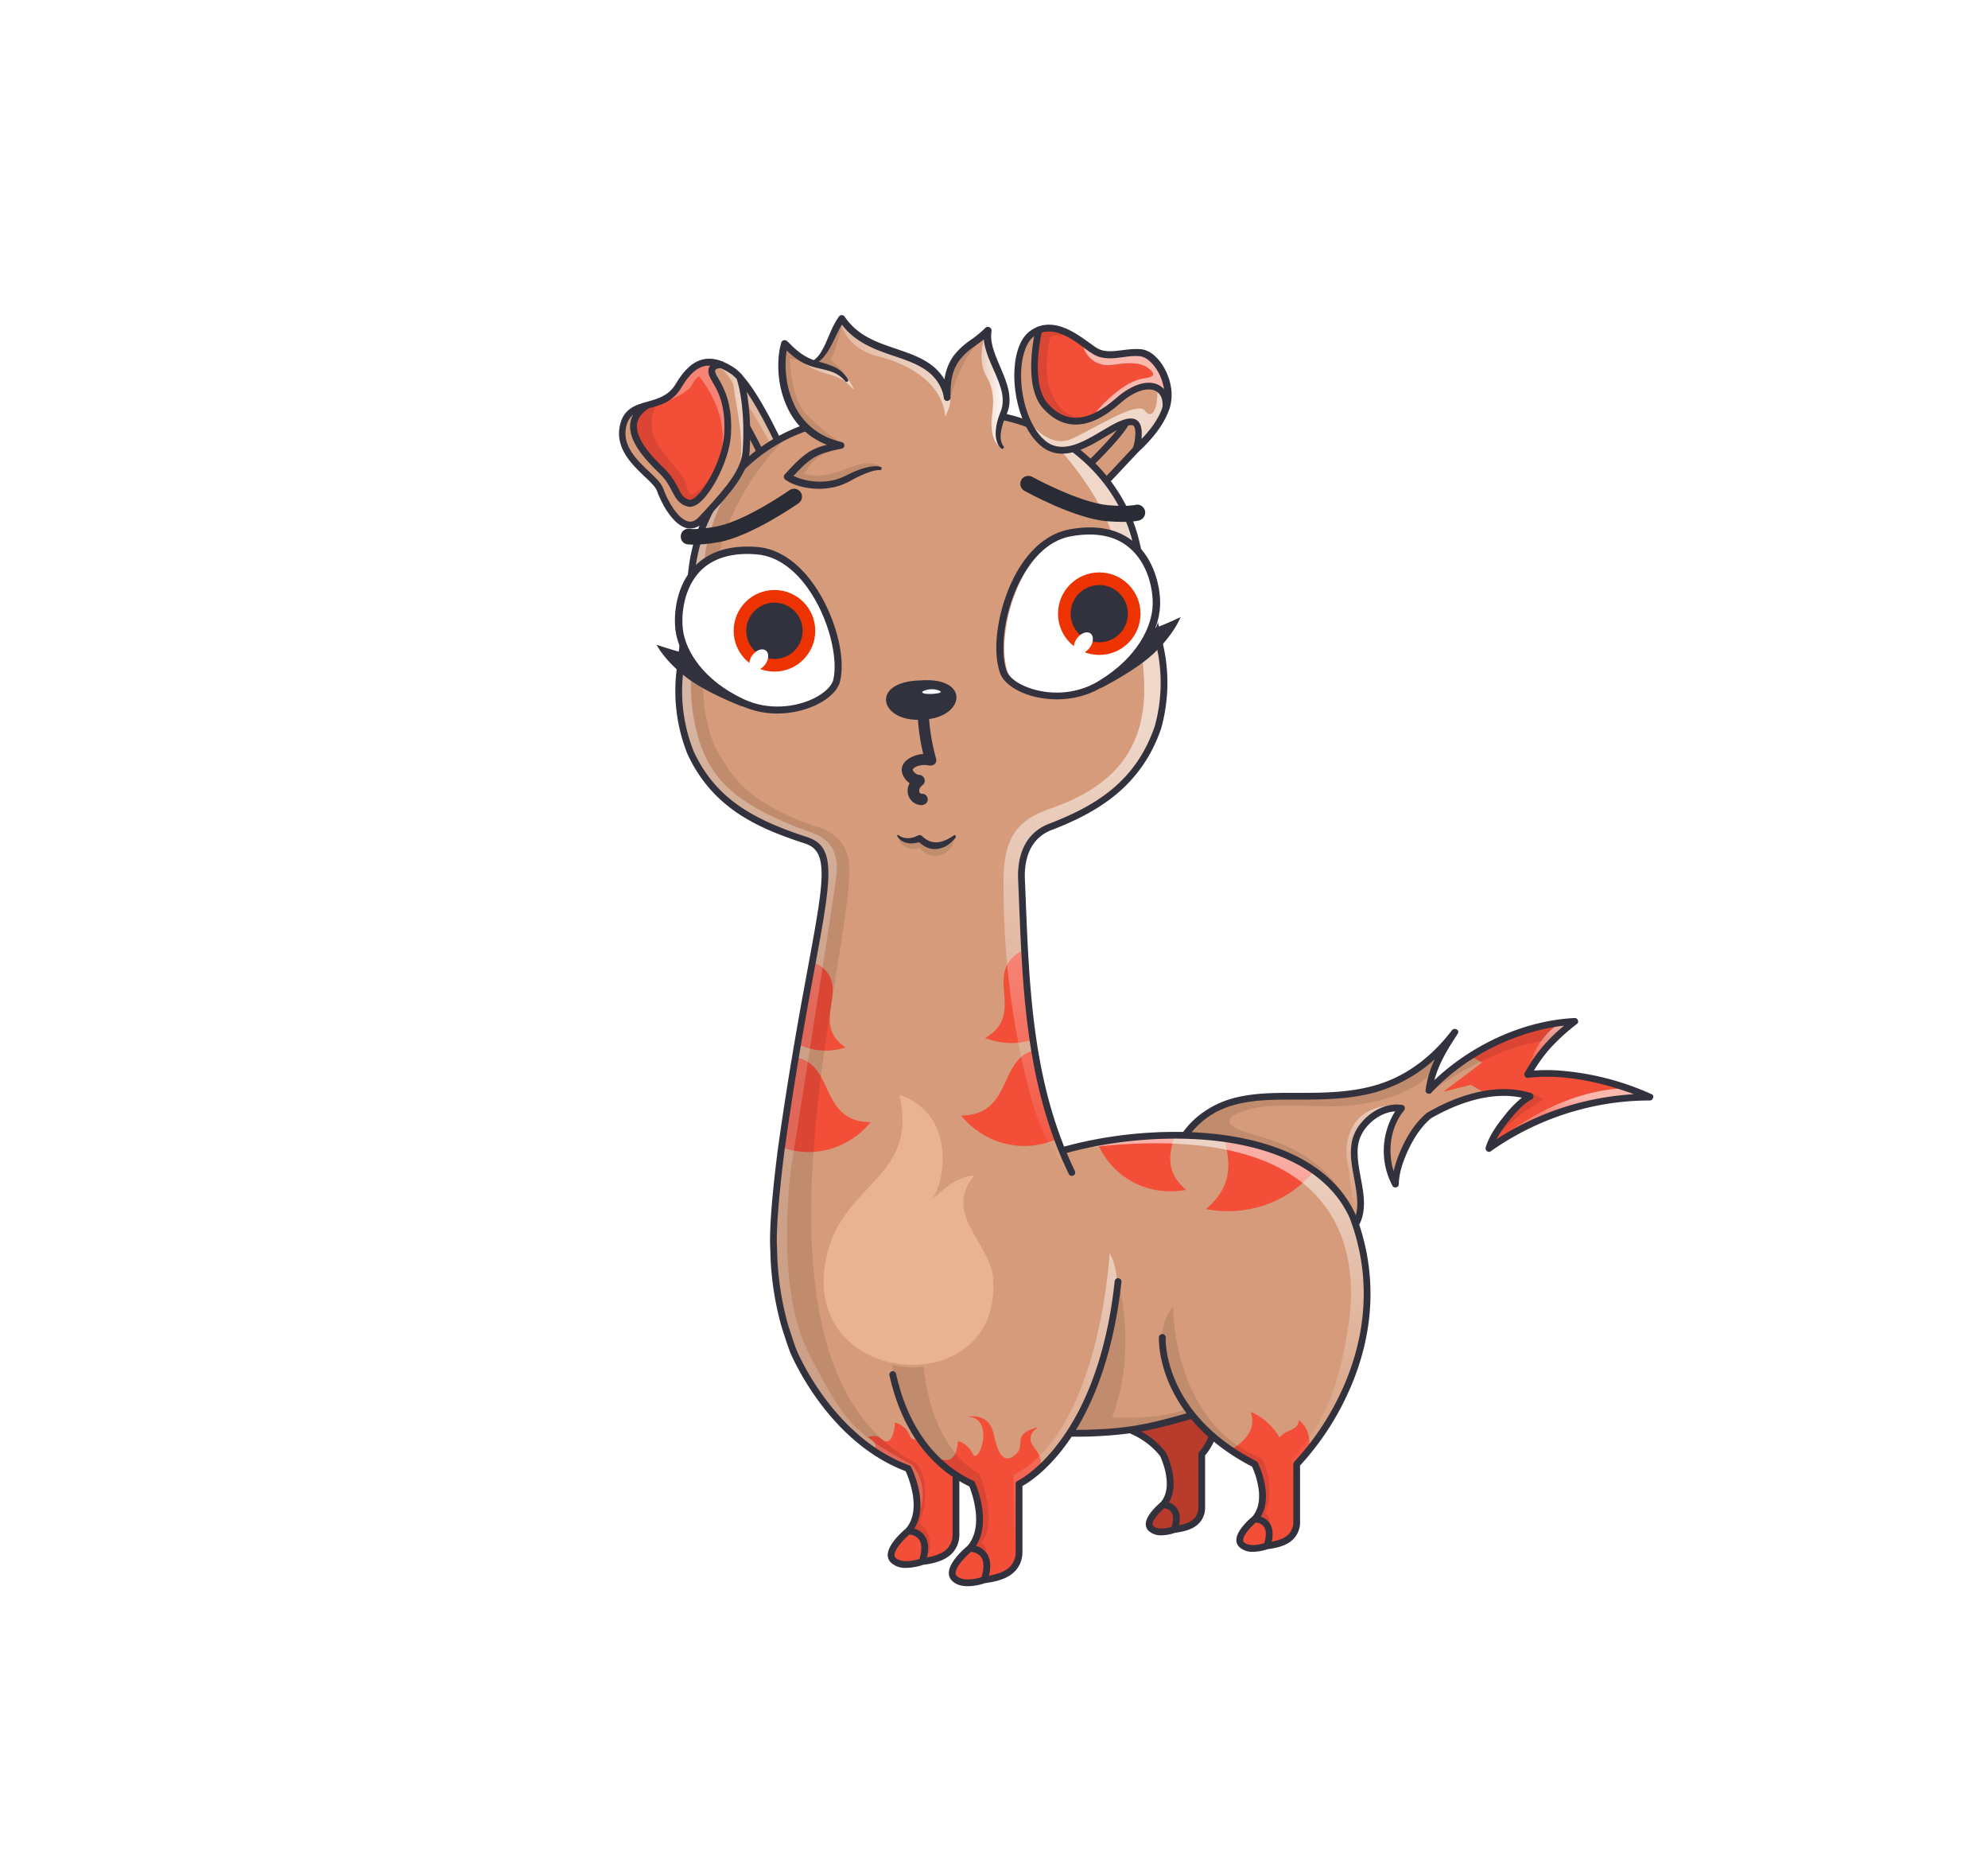 <svg xmlns="http://www.w3.org/2000/svg" width="882" height="824" fill="none" viewBox="0 0 882 824"><g id="alpaca"><g><defs><linearGradient id="linearGradient-1" x1="46.891%" x2="24.06%" y1="53.971%" y2="47.891%"><stop offset="0%" stop-color="#FFF"/><stop offset="100%" stop-color="#FFF" stop-opacity=".2"/></linearGradient><linearGradient id="linearGradient-2" x1="22.604%" x2="40.865%" y1="119.248%" y2="-12.719%"><stop offset=".1%" stop-color="#FFF" stop-opacity=".2"/><stop offset="100%" stop-color="#FFF"/></linearGradient><linearGradient id="linearGradient-3" x1="51.281%" x2="26.043%" y1="0%" y2="44.151%"><stop offset="0%" stop-color="#FFF"/><stop offset="100%" stop-color="#FFF" stop-opacity=".502"/></linearGradient></defs><g id="Alpacas" fill="none" fill-rule="evenodd" stroke="none" stroke-width="1"><g id="tail/lightning" fill-rule="nonzero"><path id="Rectangle" fill="#E5E5E5" d="M0 0h882v824H0z" opacity="0"/><rect id="Rectangle-759" width="624" height="824" x="129" y="0" fill="#FFFBFB" opacity="0" rx="120"/><g id="#D69B7A" fill="#D69B7A" transform="translate(523 453)"><path id="Path-481" d="M110.915 41.876c14.679-8.584 31.54-12.8 44.964-8.589-5.638 2.937-16.053 15.33-18.3 23.126a123.99 123.99 0 0 1 71.417-22.774c-13.017-5.815-35.026-12.291-54.213-10.028 5.581-10.063 11.786-16.5 20.875-23.556-23.435 1.091-49.139 13.78-64.688 30.636 1.332-10.3 5.76-17.218 11.457-25.9C82.146 58.099 28.553 11.537 1.595 52.274c-10.384 18.645 64.922 49.7 73.714 41.427 12.628-10.833-1.809-30 3.928-43.23 3.288-7.158 11.561-13.04 19.589-11.924-7.348 8.847-8.526 23.184-2.732 33.7.087-7.767 5.989-23.024 14.821-30.371Z"/></g><g id="#F24E38" fill="#F24E38" transform="translate(640 453)"><path id="Path-482" d="m12.393 15.53 5.192 2.741-17.3 13.046 12.283-3.158 7.414 4.35s11.137-1.994 16.834 1.683c-2.2 2.043-15.135 15.032-15.377 21.613 2.578-1.751 32.426-21.912 67.535-22.621-3.41-2.176-22.645-11.354-49.973-9.7.982-3.6 8.747-16.347 18.009-22.97A91.338 91.338 0 0 0 12.393 15.53Z"/></g><g id="shadow" fill="#000" opacity=".1" transform="translate(523 453)"><path id="Path-483" d="M122.425 4.793C82.144 58.101 28.551 11.539 1.593 52.276c-1.764 3.167-1.05 6.693 1.385 10.322 5.071 9.038 63.835 42.212 74.16 29.243.512-.612.971-1.266 1.374-1.955-9.539-32.769-41.1-38.071-48.883-40.666-8.086-2.7-8.591-5.39-5.39-7.411 11.117-6.233 27.083-4.043 44.976-4.043 21.906-.71 35.344-7.379 43.586-15.092 2.105-6.319 5.532-11.649 9.624-17.881Z"/><path id="Path-484" d="M166.167 8.32c-25.693 1.272-54.494 23-54.494 23C142.617-1.198 174.692.813 174.692.813l-8.525 7.507Z"/><path id="Path-485" d="M154.618 31.915s5.215.769 7.021 2.708c0 0-14.538 8.073-23.628 20.492 1.222-3.932 13.222-20.399 16.607-23.2Z"/></g><g id="highlight" opacity=".6" transform="translate(597 453)"><path id="Path-486" fill="url(#linearGradient-1)" d="M123.718 29.836s-25.209-1.005-54.535 21.862c11.02-5.207 35.628-18.417 64.737-17.552a42.874 42.874 0 0 0-10.202-4.31Z"/><path id="Path-487" fill="url(#linearGradient-2)" d="M93.933 1.7s-9.837 5.417-14.118 22.717C83.948 18.378 95.315 2.2 100.009.508c-3.496.581-6.076 1.192-6.076 1.192Z"/><path id="Path-488" fill="url(#linearGradient-3)" d="M22.674 37.266S-.184 35.478.384 59.433c.425 4.37 4.356 23.43 1.876 30.625.878 1.783 3.377-2.66 3.377-2.66 1.275-5.125.88-6.795.281-10.737-1.091-6.614-5.555-24.373 1.939-30.4a65.247 65.247 0 0 1 14.817-8.995Z"/></g><g id="stroke" fill="#31323D" transform="translate(522 451)"><path id="Path-489" d="M210.751 34.344A121.585 121.585 0 0 0 169.005 23.8a78.37 78.37 0 0 0-10.45.058 65.969 65.969 0 0 1 7.533-10.23 91.349 91.349 0 0 1 11.628-10.515c1.035-.806.159-2.621-1.06-2.561-19.363.953-38.524 8.813-53.9 20.447a95.07 95.07 0 0 0-8.366 7.119c1.974-7.481 6.057-14.053 10.333-20.571 1.084-1.652-1.455-3.009-2.59-1.514-8.242 10.854-19 19.558-32.067 23.782-10.682 3.453-21.922 3.9-33.057 3.935-10.271.034-20.792-.354-30.846 2.117-10.078 2.477-19.28 8.574-24.773 17.515-3.3 5.376.4 11.485 4.1 15.5 5.685 6.162 13.181 10.734 20.5 14.677A157.392 157.392 0 0 0 52.018 94.7a94.734 94.734 0 0 0 11.453 3.03c2.919.655 5.911.921 8.9.79a9.306 9.306 0 0 0 7.157-4.008c3.771-4.753 4.02-10.838 3.27-16.619-.786-6.061-2.571-12.074-2.47-18.223a16.348 16.348 0 0 1 2.22-8.359 20.555 20.555 0 0 1 7.591-7.282 16.282 16.282 0 0 1 6.831-2.057A32.978 32.978 0 0 0 95.796 75c.171.278.427.493.73.614a1.518 1.518 0 0 0 1.748-.473c.202-.257.315-.572.322-.898.093-5.052 1.921-10.2 4-14.747 2.452-5.355 5.7-10.535 10.2-14.4 11.84-6.861 26.61-12.062 40.4-9.2a48.354 48.354 0 0 0-7.912 8.206c-3.327 4.135-6.626 8.763-8.156 13.911-.352 1.184 1.114 2.466 2.2 1.694a123.374 123.374 0 0 1 54.12-21.444 120.405 120.405 0 0 1 16.54-1.126c1.395.001 2.18-2.163.763-2.793Zm-58.436 13.93a121.49 121.49 0 0 0-10.448 6.105 51.254 51.254 0 0 1 5.761-8.426c2.8-3.442 6.032-7.25 10.008-9.371a1.52 1.52 0 0 0 .705-1.486 1.514 1.514 0 0 0-1.063-1.255c-15.508-4.77-32.635.9-46.12 8.74-.119.07-.228.155-.325.254-4.853 4.1-8.388 9.729-10.976 15.473a52.727 52.727 0 0 0-3.546 10.214c-2.83-9-1.421-19.585 4.574-26.912a1.524 1.524 0 0 0-1.061-2.561c-6.981-.878-13.922 2.951-18.167 8.326a18.824 18.824 0 0 0-3.964 8.418 30.216 30.216 0 0 0-.081 8.775c.706 5.976 2.451 11.859 2.548 17.9a16.835 16.835 0 0 1-1.522 7.922 13.32 13.32 0 0 1-2.519 3.449c-.282.279-.579.539-.873.8l-.068.057c-.084.05-.29.185-.357.227-.082.051-.174.087-.259.131h-.014a8.716 8.716 0 0 1-.631.2c-.214.057-.433.1-.651.147-.124.026-.25.043-.375.063.107-.017.1-.006-.167.018a22.695 22.695 0 0 1-3.76 0 56.448 56.448 0 0 1-9.8-1.819 141.209 141.209 0 0 1-24.887-9.282c-7.9-3.757-15.792-8.081-22.52-13.723a33.025 33.025 0 0 1-6.751-7.231 11.778 11.778 0 0 1-1.574-3.319 11.146 11.146 0 0 1-.213-.884 1.933 1.933 0 0 1-.082-.6 9.54 9.54 0 0 1-.021-.862c0-.123.013-.244.02-.366.017-.316.024-.243.018-.207.282-1.707.952-2.564 2.092-4.117a39.629 39.629 0 0 1 5.4-5.978 35.684 35.684 0 0 1 12.277-7.163c9.394-3.235 19.548-3.176 29.365-3.186 10.981-.01 22.057.009 32.822-2.466a65.538 65.538 0 0 0 29.434-15.458 46.743 46.743 0 0 0-4.08 13.857c-.177 1.314 1.741 1.944 2.56 1.06 12.72-13.722 30.132-23.434 48.245-27.9a83.356 83.356 0 0 1 10.67-1.9 80.19 80.19 0 0 0-8.225 7.832 71.97 71.97 0 0 0-9.233 13.07c-.5.9.11 2.393 1.295 2.257 14.746-1.689 29.885 1.291 43.815 6.062 1.1.378 2.2.776 3.293 1.183a126.257 126.257 0 0 0-50.569 13.932Z"/></g></g></g></g><g id="ears/folded"><defs><linearGradient id="paint0_linear" x1="330.269" x2="346.789" y1="184.445" y2="183.579" gradientUnits="userSpaceOnUse"><stop stop-color="#fff" stop-opacity=".5"/><stop offset="1" stop-color="#fff"/></linearGradient></defs><g id="right"><g id="#D69B7A"><path id="Vector" fill="#D69B7A" d="m487.346 217.033-28.7-28.2s22-17.4 44.6-13.1c22.7 4.3 1.2 23 1.2 23l-17.1 18.3Z"/></g><g id="stroke"><path id="Vector_2" fill="#31323D" d="M514.947 181.933c-1-3.8-4.8-6.4-11.3-7.6-23.1-4.4-44.9 12.6-45.8 13.4-.3.3-.5.7-.6 1.1 0 .4.1.8.4 1.1l28.7 28.2c.3.3.7.4 1.1.4.4 0 .8-.2 1.1-.5l17.1-18.2c.9-.8 11.3-10.3 9.3-17.9Zm-11.4 15.7-.1.1-16.1 17.2-5.5-5.4c1-.9 15.4-14.6 19-21.3.4-.7.1-1.6-.6-2-.7-.4-1.6-.1-2 .6-3.4 6.3-18.4 20.5-18.5 20.6l-18.7-18.4c5.1-3.6 23.5-15.3 42-11.8 5.3 1 8.3 2.8 9 5.4 1.3 5.1-5.7 12.6-8.5 15Z"/></g></g><g id="left"><g id="#D69B7A"><path id="XMLID 4" fill="#D69B7A" d="M328 166.2c9 9.6 19.7 34 19.7 34s-23 33.7-30.8 36.4c-.4-1.1-4.1-8.5-4.2-8.7 7.9-8.8 17.6-18.4 18.3-28.6 1-16.2-1-28.1-3-33.1Z"/></g><g id="highlight"><path id="Vector_3" fill="url(#paint0_linear)" d="M330.9 178.2s13.9 22.1 14.1 25.8c2.3-1 2.5-6.2 2.5-6.2s-13.8-25.8-17.4-30.1c-1.9-2.5.8 10.5.8 10.5Z" opacity=".6"/></g><g id="stroke_2"><path id="Vector_4" fill="#31323D" d="M349 200.6c-.4-1-10.9-24.7-19.9-34.4-.6-.6-1.5-.6-2.1-.1-.6.6-.6 1.5-.1 2.1 7.8 8.4 17.2 28.6 19 32.8-1.3 1.9-2.8 4-4.3 6.1-2.6-7.4-8.8-18.2-9.1-18.7-.4-.7-1.3-1-2-.6s-1 1.3-.6 2c.1.1 7.6 13.2 9.5 20.1 0 .1 0 .1.1.2-7.9 10.8-17.2 22.3-21.9 25.4-1.1-2.4-3.2-6.6-3.5-7.3-.2-.6-.8-1-1.5-.9-.8 0-1.5.8-1.4 1.6 0 .2.1.4.2.6.4.8 3.8 7.6 4.1 8.6.2.6.8 1 1.4 1 .2 0 .3 0 .5-.1 8-2.8 29.2-33.4 31.6-36.9.2-.5.2-1.1 0-1.5Z"/></g></g></g><g><defs><linearGradient id="linearGradient-1" x1="50.134%" x2="49.81%" y1="85.38%" y2="23.385%"><stop offset="50%" stop-color="#FFF" stop-opacity=".5"/><stop offset="100%" stop-color="#FFF"/></linearGradient><linearGradient id="linearGradient-2" x1="73.687%" x2="73.687%" y1="83.966%" y2="1.555%"><stop offset="0%" stop-color="#FFF" stop-opacity="0"/><stop offset="100%" stop-color="#FFF"/></linearGradient><linearGradient id="linearGradient-3" x1="18.85%" x2="18.85%" y1="90.366%" y2="-16.842%"><stop offset="0%" stop-color="#FFF" stop-opacity="0"/><stop offset="100%" stop-color="#FFF"/></linearGradient><linearGradient id="linearGradient-4" x1="49.746%" x2="49.659%" y1="38.829%" y2="102.059%"><stop offset="0%" stop-color="#FFF"/><stop offset="100%" stop-color="#FFF" stop-opacity="0"/></linearGradient></defs><g id="Alpacas" fill="none" fill-rule="evenodd" stroke="none" stroke-width="1"><g id="pattern/inferno" fill-rule="nonzero"><path id="Rec" fill="#E5E5E5" d="M0 0h883v824H0z" opacity="0"/><g id="pattern" transform="translate(301 183)"><g id="#D69B7A" fill="#D69B7A"><path id="Path-518" d="M305.214 382.142c-3.678-45.866-49.043-75.178-135.444-55.394 0 0-16.981-32.153-17.755-120.659.429-6.255 1.702-18.495 11.953-21.881 9.405-2.814 59.985-22.59 49.712-78.617-16.643-59.666-12.723-65.258-34.326-85.736C163.136 7 138.748-3.909 97.853 1.64c-35.062.523-73.437 8.074-88.357 51.567-3.123 10.2-17.06 71.418-3.837 99.164 16.305 33.575 47.906 32.077 56.759 41.57 11.789 20.568-27.983 121.136-18.577 198.133 3.704 30.342 26.669 64.041 56.776 76.043.741 1.251 11.724 20.295-.04 29.337-6.939 6.129-10.122 11.019-3.914 12.907 6.43 1.333 24.239-.889 26.069-9.667 0-7.157.1-25.864.1-28.432 2.937.043 6.635 3.367 6.635 3.367s12.226 16.34-7.127 35.553a5.149 5.149 0 0 0 1.723 7.878 5.162 5.162 0 0 0 3.006.477c.057-.009 1.219-.308 1.277-.317 5.785-.97 22.408-1.637 23.662-13.748-.193-12.111-.837-30.1-1.293-30.1-.065 0-.676-.125-1.655-.33 12.524-4.594 21.324-17.108 25.35-22.149 0 0 15.313.612 26.271-1.579a41.155 41.155 0 0 1 7.898 4.785c13.159 8.624 12.237 23.617 1.155 34.159-2.767 2.21-4.439 11.936 17.368 4.018 5.349-3.781 3.835-8.466 4.05-13.741v-17.718a54.989 54.989 0 0 0 5.533-8.354c3.196 3.616 14.398 11.53 18.559 12.112 3.119 5.524 7.57 19.361-5.14 29.884-1.735 1.791-3.397 5.405 1.713 6.352 5.11.947 19.306 1.562 22.056-10.111l.011-26.115c26.053-29.785 33.331-59.485 31.33-84.443Z"/></g><g id="#F24E38" fill="#F24E38" transform="translate(45 238)"><path id="Combined-Shape" d="M94.424 213.604c.177.567.364 1.337.578 2.217l.242.989.087.344c.263 1.04.567 2.158.932 3.234l.124.357c1.516 4.261 4.055 7.655 8.962 2.679 1.175-1.504 1.259-2.961 1.339-4.35.01-.172.02-.344.032-.514l.02-.255c.198-2.326.976-4.44 7.747-6.235-.217.204-.461.406-.717.617-1.253 1.034-2.776 2.291-2.541 5.114.105 1.26.988 2.462 1.95 3.77 1.633 2.222 3.494 4.752 2.16 8.405-2.337 3.183-8.489 8.312-8.489 8.312l-.393 34.674s-15.515 10.651-25.893 8.2a5.203 5.203 0 0 1-3.843-6.715c.827-2.498 2.779-4.419 4.896-6.502 3.762-3.701 8.045-7.915 7.469-16.798-.447-13.22-4.138-15.113-9.744-17.988-1.596-.82-3.349-1.718-5.225-2.981 1.601 1.338 3.171 2.493 4.589 3.285l-.194 31.214s-18.321 13.888-28.021 6.254c-1.247-3.214.871-7.57 3.319-9.591.214-.177.452-.364.708-.565 2.674-2.1 7.306-5.739 6.78-15.085 0-9.667-3.991-15.3-3.991-15.3l-15.629-8.388s2.847-2.31-2.737-5.531c3.745-1.137 5.108-.051 6.269.874.639.509 1.217.97 2.097.984 2.478.04 3.661-4.722 3.734-8.276 1.615.069 5.44 2.286 6.673 5.929a2.199 2.199 0 0 0 2.283 1.475c.325-.03.64-.133.921-.301a.744.744 0 0 1 .38-.12c.85 1.075 5.18 6.122 9.882 10.53-.291-1.166.389-1.111 1.458-1.025.213.017.442.036.682.046l.208.007c2.103.04 4.903-.722 5.462-8.264 1.53.066 5.039 2.06 6.454 5.366 2.617 6.09 10.428-15.675-2.081-16.356 5.783-.679 9.578 1.522 11.061 6.264Zm114.35-8.329c3.26 1.017 9.386 5.134 12.927 11.366 1.405-1.716 3.06-2.467 4.542-3.141 2.038-.926 3.751-1.704 4.046-4.635 4.292 3.7 4.76 7.5 4.705 12.677-4.833 5.18-5.412 8.294-5.431 8.404l-.001 26.88-.016.015c-.512.497-13.441 12.856-24.678 7.658-.054-.77-.183-1.449-.303-2.081l-.047-.248-.045-.244c-.486-2.706-.367-4.743 7.609-10.05 4.637-7.593 0-21.927 0-21.927l-12.337-7.721s13.279-6.561 9.029-16.953Zm-26.407 1.503 8.827 9.648-4.776 7.744v18.364c-.044 1.073-.016 2.122.011 3.143.105 4 .2 7.586-4.062 10.598-21.805 7.918-20.133-1.808-17.366-4.018 11.708-11.142 8.384-22.007 4.752-28.1a27.26 27.26 0 0 0-14.86-10.481l27.474-6.898Zm14.747-122.71c16.089 2.497 29.125 7.83 39.094 15.344-11.259 12.901-28.96 19.381-47.192 15.885 11.542-9.744 10.885-19.627 8.574-29.315l-.155-.639c-.105-.425-.212-.85-.321-1.275Zm-22.031-1.596-.054.202-.15.56-.222.84c-.122.467-.242.935-.358 1.403l-.137.563c-1.63 6.85-2.086 13.838 6.075 20.727-16.993 3.258-33.334-5.727-39.471-21.208 12.398-2.087 23.838-3.078 34.317-3.087ZM6.357 47.834a16 16 0 0 1 3.998 1.129c5.51 2.234 7.928 7.396 10.4 12.671l.369.786.372.786c.25.523.503 1.045.763 1.562l.262.516c3.131 6.083 7.342 11.423 17.734 11.455C30.25 89.032 14.043 93.096.114 87.595c1.645-13.539 3.877-26.947 6.243-39.761Zm106.552-3.058c3.438 20.804 7.544 33.375 9.912 39.469-14.514 6.504-31.838 2.52-42.39-10.446 11.357-.036 15.473-6.288 18.754-13.026l.254-.525.126-.264.375-.792.372-.792c2.519-5.377 4.984-10.638 10.599-12.916a17.188 17.188 0 0 1 1.998-.708ZM14.527 5.875c2.721.787 5.174 2.461 6.976 5.218 2.732 4.031 2.023 8.647 1.298 13.365l-.042.277-.127.83c-.938 6.285-1.431 12.682 6.553 18.058a28.628 28.628 0 0 1-21.718-1.71c1.318-6.934 2.655-13.666 3.936-20.12a2261.477 2261.477 0 0 0 3.124-15.918Zm93.59-5.231c.943 15.435 2.401 28.551 4.07 39.568-6.645 2.105-14.072 1.974-21.14-.817 9.296-5.255 9.018-12.43 8.503-19.454l-.042-.569c-.381-5.122-.753-10.133 2.516-14.228 1.716-2.223 3.812-3.683 6.093-4.5Z"/></g><g id="#E9B293" fill="#E9B293" transform="translate(64 302)"><path id="Path-4528" d="M75.444 80.367c-2.886-15.563-21.907-27.7-8.122-44.056-8.54 1.014-13.079 5.9-18.421 10.239C55.809 34.974 56.996 8.233 33.963.581c8.674 36.135-23.861 38.874-31.804 69.856-15.66 61.064 79.58 68.282 73.285 9.93Z"/></g></g><g id="shadow" fill="#000" transform="translate(300 192)"><path id="Path-541" d="M107.862 483.819c5.57-14.8 1.065-24.163-1.455-26.854-86.133-44.472-25.415-232.728-29.796-267.232-1.847-11.068-10.979-14.3-15.882-15.558-31.689-11.262-36.616-23.911-41.355-31.016-15.028-24.335-3.969-74.956 1.592-97.222A119.478 119.478 0 0 1 50.263.655c-9.553 2.58-21.338 15.672-21.159 15.157C8.739 36.8 6.265 64.4 6.265 64.4S4.051 85.388 3.061 93.74c-5.273 24.179-.1 37.694 3.64 48.8 10.712 24.518 39.326 34.779 45.262 36.647 18.601 2 13.226 24.625 13.226 24.625S51.402 283.183 42.405 350.74c.747 80.228 42.74 100.361 60.49 109.5 6.114 7.893 2.209 25.131.013 26.915 4.433-.016 9.043 5.922 6.137 14.362 6.807-6.936 2.483-16.171-1.183-17.698Z" opacity=".1"/><path id="Path-542" d="M220.416 387.595c.814 24.854 10.773 56.157 39.545 67.358.962 2.311 5.981 12.316 1.361 24.333 1.513 1.114 2.135 2.134 2.115 4.934-1.159-1.353-5.94-2.742-5.94-2.742 9.601-25.7-4.222-23.025-24.846-40.547-6.253-7.423-26.308-36.039-12.235-53.336Z" opacity=".1"/><path id="Path-543" d="M236.928 443.843c.258.512.497 1.01.715 1.495.137-.368.208-.583.208-.583l-.923-.912Z"/><path id="Path-544" d="M226.129 433.177c-10.119 3.645-22.997 4.088-32.656 3.465 11.419-30.727 2.57-60.175 2.57-60.175-6.708 54.438-21.806 67.309-21.806 67.309s20.105 3.129 54.881-7.645l-2.989-2.954Z" opacity=".1"/><path id="Path-545" d="M135.584 492.212c6.485-8.888 1.053-24.938-.894-30.223-20.355-12.044-24.075-39.323-24.936-47.862-4.69.718-9.48.414-14.041-.892 5.678 38.311 28.882 50.07 35.163 53.258 8.868 14.026-2.127 29.079-2.127 29.079s5.48-.2 8.943 3.633c.066-3.628-.157-5.388-2.108-6.993Z" opacity=".1"/><path id="Path-546" d="M200.627 442.606a28.28 28.28 0 0 1 15.337 10.378c3.749 6.033 7.179 16.79-4.905 27.819-2.857 2.187-4.583 11.817 17.925 3.977 5.522-3.743 3.957-8.382 4.18-13.6v-18.187l4.93-7.666-9.11-9.553-28.357 6.832Z" opacity=".24"/></g><g id="reflective" fill="url(#linearGradient-1)" opacity=".36" transform="translate(301 198)"><path id="Vector" d="M104.76 477.7c8.409-15-.301-25.5-1.402-26.1-25.829-14-29.533-18.6-45.251-48.7-15.718-30.1-8.109-82.9-8.109-82.9S69.82 195 69.92 191.2c2.303-15.8-7.809-18.7-12.214-20.4-24.928-8.7-34.339-18-36.341-20C5.647 136.3 5.347 109.5 5.547 105c.2-4.6 5.907-55.1 6.608-59.4C19.863 8.7 42.389.3 42.389.3l-5.106 1.5c-5.106 4.1-9.01 8.4-8.91 8.1C8.05 30.9 5.547 58.5 5.547 58.5s-2.202 21-3.203 29.3c-5.306 24.2-.101 37.7 3.604 48.8 10.712 24.5 39.344 34.8 45.251 36.6 18.621 2 13.215 24.6 13.215 24.6s-16.619 90.8-22.125 145.8c-2.903 76.2 42.047 101.5 59.768 110.6 4.304 5.6 3.604 15.8 2.102 22 .3.5.5 1 .601 1.5Z"/></g><g id="highlight" opacity=".6" transform="translate(436 193)"><path id="Vector_2" fill="url(#linearGradient-2)" d="M148.305 327.1c-20.628-14.4-66.088-23.5-111.348-9.8 109.345-16.1 133.077 31.4 124.966 79.8-3.705 22.5-9.212 40.8-25.033 57.3 0 0 .4 25.7.2 28.5-.701 8.7-12.116 8.1-15.821 10.5 13.418 1.4 19.426-5.4 18.725-16.7 0-12-.2-20.2-.2-20.2 30.94-31.8 47.262-99.9 8.511-129.4Z"/><path id="Vector_3" fill="url(#linearGradient-3)" d="M56.283 362.9s-4.102 78.874-42.653 98.374c0 3.6.497 27.626-.505 36.226-.5 4-5.206 7.3-12.316 10.2 13.518-2.1 16.722-5.8 16.121-18.5 0-11.2-.4-24.1-.4-24.1s18.224-8.6 31.842-40.4c6.609-18.6 16.322-47.6 7.911-61.8Z"/><path id="Vector_4" fill="url(#linearGradient-4)" d="M32.051 173.1c24.031-7.6 54.372-32.4 48.163-73.1C76.309 78.2 69.4 47.8 65.695 38.9 61.99 29.9 55.381 12.2 28.346.2c0 0 21.028 20 29.138 43.8 14.92 53 31.742 101.5-27.636 121.7-14.219 5-20.628 12.5-20.628 32.3 0 27.8 2.404 60.8 12.917 98.4 5.508 19.7 16.923 31.9 16.923 31.9s-20.077-51.053-19.977-92.553c-2.103-32.5-6.558-55.047 12.968-62.647Z"/></g><g id="stroke" fill="#31323D" transform="translate(299 181)"><path id="Path-547" d="M302.666 358.327c-.005-.013-.013-.024-.019-.037-.006-.013-.007-.028-.013-.041-8.157-18.453-27.211-30.642-55.103-35.25-22.617-3.735-50.387-2.006-74.415 4.61-14.062-35.213-15.576-73-17.046-109.655-.134-3.358-.269-6.714-.411-10.015-.072-7.559 2.041-17.34 12.57-21.028 18.553-7.277 38.709-18.249 47.788-44.42.05-.092.089-.19.118-.291l.1-.361a.974.974 0 0 0 .025-.1 75.294 75.294 0 0 0 .749-36.815l-10.37-45.112C198.429 24.1 163.399-1.312 125.172.691l-27.631 1.45h-.025l-18.194.955a77.627 77.627 0 0 0-48.688 20.686A77.464 77.464 0 0 0 6.545 70.837L1.139 116.61a75.356 75.356 0 0 0 4.936 37.029c11.453 24.486 32.019 32.951 52.112 39.527 10.768 3.435 8.349 16.545 1.167 55.462-3.521 19.076-8.343 45.2-13.115 79.155-.18 1.32-4.385 32.429-3.469 45.762a133.158 133.158 0 0 0 4.957 33.873c.117.368 2.865 9.049 3.823 11.347.158.4 16.164 39.5 51.251 52.81 1.316 2.918 7.258 17.353.038 25.52-1.139.945-7.666 6.552-7.972 11.281a4.64 4.64 0 0 0 1.251 3.578 9.287 9.287 0 0 0 3.225 1.973 9.278 9.278 0 0 0 3.744.527 24.17 24.17 0 0 0 7.409-1.334c6.607-.87 13.59-2.773 15.712-10.1.303-1.112.446-2.263.424-3.416v-23.661a57.67 57.67 0 0 0 4.413 2.382c1.174 2.923 6.654 17.942-.871 26.446-1.157.96-7.887 6.734-8.202 11.6a4.739 4.739 0 0 0 1.278 3.652c1.853 1.968 4.551 2.566 7.147 2.566a24.834 24.834 0 0 0 7.626-1.374c6.79-.894 13.977-2.848 16.155-10.375.313-1.142.459-2.323.436-3.507v-29.191c2.55-1.4 10.274-6.248 18.706-17.466a91.68 91.68 0 0 0 3.129-4.433c.031 0 .06.009.092.009a183.03 183.03 0 0 0 25.855-1.5c.125.122.27.221.429.292a33.553 33.553 0 0 1 12.866 9.784c.746 1.6 6.153 13.835.2 20.6-.992.826-6.286 5.4-6.54 9.323a4.025 4.025 0 0 0 1.091 3.112 7.796 7.796 0 0 0 5.859 2.14 19.3 19.3 0 0 0 6.065-1.11c5.434-.718 11.175-2.3 12.936-8.381.254-.927.373-1.886.354-2.847v-23.1a25.708 25.708 0 0 0 3.862-6.124 95.206 95.206 0 0 0 16.983 11.1c1.124 2.486 6.351 15.111.08 22.221-1.043.867-6.78 5.813-7.052 10.023-.05.596.027 1.197.225 1.761.197.565.512 1.082.923 1.517a8.33 8.33 0 0 0 6.255 2.252 21.39 21.39 0 0 0 6.548-1.172c5.85-.772 12.037-2.469 13.926-8.995.272-.993.399-2.02.379-3.05v-25.039a122.18 122.18 0 0 0 21.057-31.659c8.463-18.227 15.995-46.742 3.824-79.073ZM98.315 509.9a1.626 1.626 0 0 1-.442-1.327c.166-2.562 3.941-6.64 6.557-8.883a5.764 5.764 0 0 1 4.282 2.157c1.318 1.828 1.381 4.813.219 8.642-2.671.85-8.233 1.941-10.616-.589Zm27.131 8.061a1.727 1.727 0 0 1-.468-1.4c.171-2.659 4.084-6.884 6.787-9.2a5.981 5.981 0 0 1 2.477.635 5.976 5.976 0 0 1 1.987 1.609c1.369 1.9 1.434 5 .226 8.966-2.75.881-8.529 2.02-11.006-.608l-.003-.002Zm87.192-22.161a1.062 1.062 0 0 1-.281-.862c.126-1.96 3.045-5.122 5.123-6.921a4.328 4.328 0 0 1 3.142 1.62c1.002 1.384 1.051 3.665.182 6.608-2.157.664-6.376 1.455-8.166-.445Zm20.424-32.827a1.495 1.495 0 0 0-.401 1.019v23.665a7.202 7.202 0 0 1-.236 2.014c-.916 3.163-3.386 4.947-8.344 5.9.691-3.208.349-5.789-1.024-7.691a6.789 6.789 0 0 0-3.455-2.466c5.228-8.8-1.006-21.524-1.296-22.1a1.455 1.455 0 0 0-.268-.374 34.982 34.982 0 0 0-10.697-8.989c7.055-1.286 13.544-3.089 21.725-5.364l.423-.118a74.5 74.5 0 0 0 7.63 7.888 22.32 22.32 0 0 1-4.054 6.617l-.003-.001ZM252.875 503a1.255 1.255 0 0 1-.339-1.027c.14-2.175 3.362-5.664 5.633-7.622a4.846 4.846 0 0 1 3.552 1.812c1.111 1.542 1.167 4.075.193 7.335-2.34.732-7.038 1.63-9.039-.498Zm22.358-35.617c-.14.141-.252.308-.327.491l-.005.018a1.456 1.456 0 0 0-.109.552v25.646a7.895 7.895 0 0 1-.262 2.217c-1.018 3.518-3.774 5.483-9.325 6.522.794-3.528.443-6.353-1.048-8.421a7.279 7.279 0 0 0-3.831-2.674c5.777-9.481-1.015-23.34-1.328-23.969a1.505 1.505 0 0 0-.659-.666c-41.625-21.3-40.189-54.346-40.165-54.766a1.502 1.502 0 0 0-1.408-1.594 1.503 1.503 0 0 0-1.596 1.406c-.014.238-.795 16.427 12.291 33.768-16.578 4.611-26.246 7.2-49.097 7.329 12.975-21.133 18.148-46.843 20.17-65.618a1.498 1.498 0 0 0-1.332-1.652 1.5 1.5 0 0 0-1.654 1.33c-7.679 71.286-42.708 88.4-43.059 88.562-.26.12-.481.312-.635.554a1.495 1.495 0 0 0-.237.808v30.1a9.534 9.534 0 0 1-.316 2.674c-1.251 4.321-4.65 6.691-11.54 7.909 1.029-4.243.662-7.619-1.101-10.058a8.38 8.38 0 0 0-4.68-3.135c7.108-10.977-.067-27.374-.395-28.112a1.505 1.505 0 0 0-.736-.748c-16.6-7.746-28.232-23.187-33.629-44.656-.23-.912-.449-1.837-.658-2.776a1.49 1.49 0 0 0-.651-.967 1.51 1.51 0 0 0-1.692.032 1.5 1.5 0 0 0-.588 1.584c.214.966.439 1.919.676 2.859 4.728 18.795 14.108 33.161 27.325 42.109v25.569a9.227 9.227 0 0 1-.307 2.584c-1.201 4.161-4.476 6.45-11.097 7.633.981-4.1.617-7.367-1.089-9.732a8.148 8.148 0 0 0-4.515-3.045c6.773-10.705-1.021-26.614-1.378-27.331a1.515 1.515 0 0 0-.1-.138 1.454 1.454 0 0 0-.086-.12 1.41 1.41 0 0 0-.401-.359 1.487 1.487 0 0 0-.139-.068c-.038-.017-.072-.04-.111-.054-34.213-12.63-49.917-50.944-50.08-51.349-.914-2.2-3.71-11.028-3.723-11.064a132.088 132.088 0 0 1-4.833-33.043v-.127c-.913-12.99 3.404-44.889 3.444-45.2 4.764-33.884 9.578-59.973 13.094-79.022 7.541-40.861 10.081-54.625-3.195-58.86-23.74-7.769-40.438-16.826-50.281-37.87a72.268 72.268 0 0 1-4.706-35.48l5.406-45.769a74.459 74.459 0 0 1 23.158-45.22 74.62 74.62 0 0 1 46.795-19.88l27.631-1.45h.025l18.195-.955c36.794-1.932 70.491 22.486 78.38 56.8l10.372 45.111a72.287 72.287 0 0 1-.741 35.429c-8.576 25.3-27.278 35.665-46.161 43.073-9.621 3.37-14.645 11.623-14.527 23.918.144 3.349.281 6.701.412 10.056 1.634 40.762 3.324 82.911 22.132 121.7a1.502 1.502 0 0 0 2.703-1.307 159.829 159.829 0 0 1-3.633-8.061c23.548-6.426 50.674-8.1 72.77-4.448 18.71 3.09 43.057 11.406 52.83 33.469 11.765 31.3 4.478 58.937-3.71 76.615a119.453 119.453 0 0 1-20.933 31.34v-.003Z"/></g></g></g></g><g id="ears/folded_2"><defs><linearGradient id="paint0_linear" x1="459.325" x2="517.259" y1="189.14" y2="186.104" gradientUnits="userSpaceOnUse"><stop stop-color="#fff" stop-opacity=".5"/><stop offset="1" stop-color="#fff"/></linearGradient><linearGradient id="paint1_linear" x1="481.35" x2="517.811" y1="168.356" y2="166.445" gradientUnits="userSpaceOnUse"><stop stop-color="#fff" stop-opacity=".5"/><stop offset="1" stop-color="#fff"/></linearGradient><linearGradient id="paint2_linear" x1="297.554" x2="321.726" y1="181.541" y2="180.274" gradientUnits="userSpaceOnUse"><stop stop-color="#fff" stop-opacity=".5"/><stop offset="1" stop-color="#fff"/></linearGradient><linearGradient id="paint3_linear" x1="320.609" x2="330.357" y1="184.438" y2="183.928" gradientUnits="userSpaceOnUse"><stop stop-color="#fff" stop-opacity=".5"/><stop offset="1" stop-color="#fff"/></linearGradient></defs><g id="right"><g id="#D69B7A"><path id="Vector" fill="#D69B7A" d="M496.147 177.733c12.4-10.9 22.3-6.9 21.1 3.4-3.3 9.9-13.4 18.1-13.4 18.1 1-1.9 2.7-11.3-1.2-12-8.6-1.5-26.7 20.4-40 9.4-12.7-10.6-15.1-41.4-4.7-48.7.9-.6 1.9-1.1 2.8-1.5 0 0-6 24 3 33.8 9.2 9.8 20 8.4 32.4-2.5Z"/></g><g id="#F24E38"><path id="Vector_2" fill="#F24E38" d="M506.347 156.533c6.8.9 14.2 13 11.3 23.4-.1.4-.2.8-.3 1.1 1.1-10.3-8.7-14.2-21.1-3.4-12.4 10.9-23.2 12.4-32.2 2.5-9-9.8-3-33.8-3-33.8 9.7-3.8 20 6.4 25.3 9.5 5.7 3.4 13.2-.2 20 .7Z"/></g><g id="highlight"><path id="Vector_3" fill="url(#paint0_linear)" d="M459.347 190.033s7.2 8.1 15.4 4.9c8.3-3.2 29.5-17.5 33.2-12.8 3.6 4.7 5.8-2.1 5.5-8.6 6.4.7 4.199 13.6-5.801 22.3-6.396 5.565.845-9.097-4.899-8.7-7.601.2-25.801 14.7-31.601 12.7-5.7-2-10.299.7-11.799-9.8Z" opacity=".6"/><path id="Vector_4" fill="url(#paint1_linear)" d="M480.546 153.733s2.7 9.9 13.9 8c9.8-1.6 13.7.1 16 2.4 1.3 1.3 2.8 3-3.3 3.8-9 1.2-19.9 13.4-20.7 14.7.4.5 16.5-10.2 19.1-10.8 2.6-.6 12.6 3.4 12.6 3.4s-2-13.3-6.6-16c-4.6-2.7-19.4-1.7-21.4-2.1-1.9-.4-9.6-3.4-9.6-3.4Z" opacity=".6"/></g><g id="shadow"><path id="Vector_5" fill="#000" d="M473.546 149.033s-6.199-.8-7.299.4c-1.1 1.2-3.401 17-.201 23.9 3.1 6.9 6.2 12.4 16.4 11.5-4.1 3.2-13.5 1.4-18.5-4.6-5-6.1-4.7-25-4-28.6.7-3.6.801-7.2 7.801-6.2 7.1 1 5.799 3.6 5.799 3.6Z" opacity=".1"/></g><g id="stroke" fill="#31323D"><path id="Vector_6" d="M471.247 201.233c-3.3 0-6.5-1-9.5-3.5-8.7-7.3-12.2-22.4-11.7-33.3.4-8.5 2.9-14.8 7.2-17.8 1-.7 2-1.2 3.1-1.7 8.5-3.3 17.1 2.9 22.8 7 1.5 1.1 2.7 2 3.8 2.6 3.1 1.8 6.9 1.3 11 .8 2.8-.4 5.7-.7 8.6-.4 3.2.4 6.5 2.9 9.1 6.8 2.9 4.4 5.4 11.6 3.5 18.6-.1.4-.2.8-.4 1.2-3.4 10.2-13.4 18.5-13.8 18.9-.6.5-1.3.4-1.9 0-.6-.5-.7-1.2-.4-1.9.6-1.2 1.7-6.9.6-9.2-.3-.6-.6-.6-.7-.7-2.7-.5-7.1 2.2-11.8 4.9-5.9 3.6-12.8 7.7-19.5 7.7Zm-5.9-54.2c-1.3 0-2.6.2-3.9.7-.9.3-1.7.8-2.5 1.3-3.4 2.4-5.5 8-5.9 15.5-.5 10.6 3.1 24.6 10.6 30.9 7.5 6.3 17 .6 25.4-4.4 5.4-3.2 10.1-6 13.8-5.3.9.2 2.1.7 2.9 2.3.9 1.8.9 4.4.7 6.7 3.1-3.2 7.5-8.4 9.3-14.1.1-.3.2-.7.3-1 1.6-6-.5-12.3-3.1-16.1-2.1-3.1-4.7-5.2-7-5.5-2.5-.3-5.2 0-7.8.4-4.4.6-8.9 1.1-12.9-1.2-1.2-.7-2.5-1.6-4-2.7-4.3-3.3-10.1-7.5-15.9-7.5Z"/><path id="Vector_7" d="M477.247 188.333c-5.3 0-10.1-2.4-14.4-7.1-9.4-10.3-3.6-34.2-3.4-35.2.2-.8 1-1.3 1.8-1.1.8.2 1.3 1 1.1 1.8-.1.2-5.7 23.3 2.7 32.5 8.1 8.9 18 8 30.1-2.6 7.1-6.2 14.2-8.4 19-5.8 3.4 1.8 5.1 5.6 4.6 10.5-.1.8-.8 1.4-1.7 1.3-.8-.1-1.4-.8-1.3-1.7.4-3.6-.7-6.3-3-7.5-2.9-1.5-8.5-.9-15.7 5.4-7.1 6.3-13.7 9.5-19.8 9.5Z"/></g></g><g id="left"><g id="#D69B7A"><path id="XMLID 3" fill="#D69B7A" d="M312.7 228.8c-.4.5-.8.9-1.2 1.4-8.1 9.1-16.4-6.5-18.6-12.8-2.2-6.3-19.1-14.1-16.6-27.8 2.5-13.6 17.6-6.3 24.7-18.4 7.2-12.2 14.5-12.8 23.8-6.8 1 .7 2.1 1.6 3.2 2.8 2 5 4 16.9 3 33-.7 10.2-10.4 19.8-18.3 28.6Z"/></g><g id="#F24E38"><path id="XMLID 1" fill="#F24E38" d="M320 161.8s-6.8-.2-3.2 5.9c2.3 3.9 6.8 10.5 6 24.9-.7 13.2-11.9 32-17.2 30.6-6-1.5-4.8-7.5-12.2-14.5-7.4-7-19.9-20.4-6-29 0 0 8.1-.8 17.2-13.6 6.3-9 15.4-4.3 15.4-4.3Z"/></g><g id="shadow_2"><path id="Vector_8" fill="#000" d="M291 180.2s-3.3 4.8-1.1 12.8c2.3 7.9 14.5 17.3 15.1 23.8.6 6.4 8.5-1.7 11.3-7.2 1.6.2-6.6 16.9-12.5 13-5.9-3.9-3.3-6.6-9.6-13.1s-15.2-16-12.3-23.9c2.9-7.9 9.1-5.4 9.1-5.4Z" opacity=".1"/></g><g id="highlight_2"><path id="Vector_9" fill="url(#paint2_linear)" d="M297.3 177.3s8-3.1 9.8-6.7c1.8-3.5 3.1-3.6 3.1-3.6s13.3 15.2 9.9 33.2c2.3-6.8 3.5-14.5-1.6-28.4-1.5-8.8-2.2-9.8-2.2-9.8s-2.3-2.1-5.6-.4c-3.4 1.8-11 9.2-13.4 15.7Z" opacity=".6"/><path id="Vector_10" fill="url(#paint3_linear)" d="M319.5 163.2s5.9 4.6 6.1 8.9c.2 4.2 5.2 24.4 2.5 33.8 4-10.6 1.6-29.1 1.7-32.4.2-3.3-5.3-13.4-10.3-10.3Z" opacity=".6"/></g><g id="stroke_2"><path id="Vector_11" fill="#31323D" d="m329.4 166.7-.3-.6c-1.2-1.3-2.4-2.3-3.4-3-1.7-1.1-3.4-2-4.9-2.7-.1-.1-.2-.1-.3-.1-3.1-1.2-5.9-1.5-8.6-.9-4.4 1-8.4 4.6-12.1 10.9-3.1 5.2-7.8 6.5-12.3 7.8-5.5 1.5-11.1 3.1-12.6 11.2-1.8 9.8 5.6 16.8 11 22 2.6 2.4 5 4.7 5.6 6.5 1.4 4.1 6.6 15.1 13.4 16.5.4.1.9.1 1.4.1 1.8 0 4.1-.7 6.4-3.3.4-.4.8-.9 1.2-1.4.8-.9 1.6-1.7 2.4-2.6 7.3-8 15.7-17.2 16.3-26.9.9-16.2-1.1-28.1-3.2-33.5Zm-27.1 5.2c3.3-5.6 6.6-8.7 10.2-9.5.7-.2 1.4-.2 2.1-.2h.5c-.1.1-.2.3-.3.4-.9 1.5-.6 3.5.7 5.8l.4.7c2.3 3.8 6.2 10.2 5.4 23.4-.6 10.3-7.9 24.5-13.3 28.4-1.3.9-1.9.9-2.1.8-2.7-.7-3.6-2.4-5-5.2-1.3-2.5-3-5.6-6.5-9-3.4-3.3-12.5-12-11.8-19.2.3-2.8 2.1-5.2 5.4-7.3h.2c4.9-1.3 10.4-2.8 14.1-9.1Zm27.2 28.1c-.6 8.7-8.2 17-15.5 25.1-.8.9-1.6 1.8-2.5 2.7-.4.4-.8.9-1.2 1.3-1.6 1.8-3.2 2.6-4.9 2.2-4.5-.9-9.2-9-11.1-14.5-.9-2.5-3.4-4.9-6.4-7.7-5.2-4.9-11.7-11.1-10.2-19.3.5-2.8 1.7-4.6 3.2-5.9-.7 1.3-1.1 2.6-1.3 4.1-.8 7.7 6.4 15.6 12.7 21.7 3.2 3 4.6 5.8 5.9 8.3 1.6 3 3 5.7 7 6.7.3.1.6.1.9.1 1.1 0 2.4-.5 3.7-1.4 6-4.4 13.8-19.4 14.5-30.7.8-14.1-3.4-21-5.8-25.2l-.4-.6c-.7-1.3-1-2.3-.7-2.8.3-.6 1.5-.8 2.3-.8 1.4.6 2.8 1.3 4.4 2.4.8.5 1.7 1.3 2.7 2.3 1.5 4.2 3.8 15.5 2.7 32Z"/></g></g></g><g id="eye_shape/shy"><path id="Vector" fill="#292B35" d="M498.2 231.5c-1.9 0-4.2-.1-7.1-.3-14.4-1.2-35.7-13-36.6-13.5-1.7-.9-2.3-3.1-1.4-4.8.9-1.7 3.1-2.3 4.8-1.4.2.1 21 11.5 33.8 12.6 8.5.7 11.6-.1 11.8-.1 1.8-.6 3.7.4 4.4 2.2.6 1.8-.3 3.8-2.1 4.5-.4.2-2.5.8-7.6.8Z"/><path id="Vector_2" fill="#fff" d="M447.1 298.2c3.1 8.6 25.4 16 43.1 5.4 17.7-10.6 24.6-25.1 24.8-35.2.3-12.4-6.8-37.6-38.3-31.9-24.7 4.4-35.3 45.5-29.6 61.7Z"/><path id="Vector_3" fill="#31323D" d="M512.6 278.5c1.4-3.7 2-7.1 2.1-10.2.2-8.1-2.7-20.3-11.3-27.6-7.1-6.1-16.8-8.1-28.9-5.9-9.1 1.7-17.1 8.1-23.2 18.6-8.2 14.3-11.6 34.1-7.6 45.2 1.4 3.8 5.7 7.2 11.8 9.4 3.7 1.3 8.4 2.2 13.4 2.2 6.3 0 13.2-1.4 19.7-5.2 0 .1-.1.1-.1.2 8.6-4.5 17.9-10.2 23.3-15.3 9.3-8.8 12-16.2 12-16.2s-5.7 2.8-11.2 4.8Zm-56.1 26.6c-5.1-1.8-8.9-4.7-9.9-7.5-3.2-8.9-1.2-27.7 7.4-42.6 3.9-6.7 10.7-15.2 21-17.1 11-2 19.9-.3 26.2 5.2 7.8 6.6 10.4 17.7 10.2 25.1-.2 9.5-6.6 23.4-24 33.9-10.8 6.6-23 5.9-30.9 3Z"/><g id="#ED3301"><path id="Vector_4" fill="#ED3301" d="M487.7 290.5c10.107 0 18.3-8.193 18.3-18.3 0-10.107-8.193-18.3-18.3-18.3-10.107 0-18.3 8.193-18.3 18.3 0 10.107 8.193 18.3 18.3 18.3Z"/></g><path id="Vector_5" fill="#31323D" d="M487.7 284.9c7.014 0 12.7-5.686 12.7-12.7 0-7.014-5.686-12.7-12.7-12.7-7.014 0-12.7 5.686-12.7 12.7 0 7.014 5.686 12.7 12.7 12.7Z"/><path id="Vector_6" fill="#fff" d="M483.435 287.312c1.756-2.342 1.926-5.181.379-6.34-1.547-1.159-4.224-.201-5.979 2.141-1.756 2.342-1.925 5.181-.379 6.34 1.547 1.159 4.224.201 5.979-2.141Z"/><path id="Vector_7" fill="#292B35" d="M307.8 241.6c-1.9 0-2.8-.2-3.1-.2-1.9-.4-3-2.3-2.6-4.2.4-1.9 2.3-3 4.1-2.6.2 0 3.4.5 11.8-1.1 12.7-2.4 32.1-15.9 32.3-16.1 1.6-1.1 3.8-.7 4.9.9 1.1 1.6.7 3.8-.9 4.9-.8.6-20.9 14.5-35 17.2-5.5 1-9.2 1.2-11.5 1.2Z"/><path id="Vector_8" fill="#fff" d="M371.2 301.9c-2.1 8.8-23.3 18.4-41.8 9.7-18.5-8.7-26.8-22.1-28-32-1.5-12.1 2.8-37.7 34.4-35.3 24.7 1.8 39.4 41 35.4 57.6Z"/><path id="Vector_9" fill="#31323D" d="M360.5 258.5c-7.1-9.7-15.6-15.2-24.7-15.9-12.1-.9-21.4 2-27.8 8.8-7.7 8.1-9.3 20.3-8.3 28.3.4 3 1.4 6.3 3.1 9.8-5.6-1.5-11.5-3.5-11.5-3.5s3.4 7 13.5 14.7c5.9 4.5 15.5 9.1 24.5 12.7 0 0-.1-.1-.1-.2 5.2 2.3 10.6 3.3 15.6 3.3 6.6 0 12.7-1.6 17.3-3.8 5.8-2.8 9.7-6.6 10.6-10.5 2.8-11.3-2.6-30.5-12.2-43.7Zm9.2 43c-.7 2.9-4.1 6.1-8.9 8.4-7.5 3.6-19.4 5.5-30.7.3-18.2-8.5-25.9-21.5-27.1-30.8-.9-7.3.5-18.4 7.4-25.8 5-5.3 12.2-7.9 21.4-7.9 1.3 0 2.6.1 3.9.2 10.3.8 17.9 8.4 22.4 14.6 9.9 13.7 13.8 31.9 11.6 41Z"/><g id="#ED3301"><path id="Vector_10" fill="#ED3301" d="M343.6 297.9c9.996 0 18.1-8.104 18.1-18.1 0-9.996-8.104-18.1-18.1-18.1-9.996 0-18.1 8.104-18.1 18.1 0 9.996 8.104 18.1 18.1 18.1Z"/></g><path id="Vector_11" fill="#31323D" d="M343.6 292.3c6.904 0 12.5-5.596 12.5-12.5s-5.596-12.5-12.5-12.5c-6.903 0-12.5 5.596-12.5 12.5s5.597 12.5 12.5 12.5Z"/><path id="Vector_12" fill="#fff" d="M339.432 294.796c1.723-2.298 1.865-5.1.319-6.26-1.547-1.159-4.197-.236-5.92 2.062-1.722 2.297-1.865 5.1-.318 6.259 1.546 1.16 4.197.237 5.919-2.061Z"/></g><g id="hairs/Mulan"><defs><linearGradient id="paint0_linear" x1="357.1" x2="378.845" y1="167.005" y2="167.005" gradientUnits="userSpaceOnUse"><stop stop-color="#fff" stop-opacity=".502"/><stop offset="1" stop-color="#fff"/></linearGradient><linearGradient id="paint1_linear" x1="373.229" x2="421.631" y1="164.213" y2="164.213" gradientUnits="userSpaceOnUse"><stop stop-color="#fff" stop-opacity=".502"/><stop offset="1" stop-color="#fff"/></linearGradient><linearGradient id="paint2_linear" x1="435.463" x2="445.999" y1="174.069" y2="174.069" gradientUnits="userSpaceOnUse"><stop stop-color="#fff" stop-opacity=".502"/><stop offset="1" stop-color="#fff"/></linearGradient></defs><g id="#D69B7A"><path id="Path 4723" fill="#D69B7A" d="M438.274 146.652c-6.726 7.337-18.65 9.019-18.038 28.356l-.167.08c-.525-2.777-2.684-9.575-11.477-14.22-11.286-5.961-26.42-6.42-35.134-19.567-4.737 6.419-6.494 17.181-13.1 19.751-.221-.075-.443-.148-.659-.229-6.2-2.321-10.316-7.445-11.577-8.362-3.26 10.866-1.177 38.872 23.613 45.331-2.591.48-8.232 1.713-11.632 3.853-4.644 2.924-9.287 8.427-10.644 9.822 4.128 3.057 16.357 6.323 26.752.716s14.217-4.385 14.217-4.385l54.242-9.477s-4.408-3.417.637-15.237-9.021-24.661-7.033-36.432Z"/></g><g id="mask"><g id="highlight"><path id="Path 4726" fill="url(#paint0_linear)" d="M357.1 161.251s2.427 2.617 10.624 4.8c8.197 2.183 8.771 5.073 11.121 6.707a30.849 30.849 0 0 0-4.643-7.223c-1.059-1.065-17.102-4.284-17.102-4.284Z" opacity=".6"/><path id="Path 4727" fill="url(#paint1_linear)" d="M373.229 143.633s1.835 10.777 16.395 14.446c14.56 3.669 28.319 12.152 29.809 26.713 1.949-4.357 2.293-5.847 2.178-9.631-.115-3.784-3.936-6.267-3.936-6.267s-11.121-10.777-23.809-13.758a44.745 44.745 0 0 1-20.637-11.503Z" opacity=".6"/><path id="Path 4728" fill="url(#paint2_linear)" d="M436.974 149.129s-3.821 9.981.688 17.854c4.509 7.873 2.543 14.14 2.265 19.414-.278 5.274.742 10.319 4.742 12.612a29.984 29.984 0 0 1 1.014-16.918c1.151-3.184-1.05-13.107-3.347-18.632-2.297-5.525-5.362-14.33-5.362-14.33Z"/></g><g id="shadow" fill="#000"><path id="Path 4724" d="M391.038 207.493s-2.732-4.758-15.688.516-18.745 1.949-18.745 1.949c1.72-1.2 2.58-6.593 12.439-10.032-5.9-.344-16.972 6.058-18.26 10.108-1.288 4.05 6.846 5.051 11.779 5.181 4.933.13 20.889-8.009 28.475-7.722Z" opacity=".1"/><path id="Path 4725" d="M354.47 159.755s-3.526-.623-3.984-.716c.1 1.619.272 18.242 7.915 25.513 7.643 7.271 12.917 11.017 14.675 11.476-6.42-1.835-13.3-.556-20.56-11.476-7.26-10.92-4.28-31.035-4.28-31.035l6.234 6.238Z" opacity=".1"/><path id="Path 4729" d="M421.629 176.644s3.651-15.241 12.059-24.183c-3.134-.917-12.535 6.191-12.535 12.841 0 6.65.476 11.342.476 11.342Z" opacity=".1"/><path id="Path 4730" d="M373.573 143.977s-2.694 12.325-5.1 15.191c1.433 2.121 5.711 5.093 6.077 6.821-11.191-4.07-13.273-5.363-13.273-5.363l12.296-16.649Z" opacity=".1"/></g></g><g id="stroke"><path id="Path 4732" fill="#31323D" d="M447.141 171.931c-1.2-4.592-3.256-8.687-4.895-12.792-1.643-4.066-2.989-8.288-2.339-12.211a1.672 1.672 0 0 0-1.064-1.826 1.647 1.647 0 0 0-1.79.436 45.998 45.998 0 0 1-6.622 5.416 33.33 33.33 0 0 0-6.881 6.257 22.206 22.206 0 0 0-4.058 8.6 23.732 23.732 0 0 0-.465 2.482 23.02 23.02 0 0 0-5.343-6.038c-4.319-3.409-9.369-5.185-14.179-6.872-4.835-1.678-9.639-3.171-13.972-5.464a30.928 30.928 0 0 1-6.014-4.063 28.727 28.727 0 0 1-4.787-5.392l-.052-.073a1.522 1.522 0 0 0-2.451.009 33.105 33.105 0 0 0-3.12 5.484c-.87 1.86-1.641 3.722-2.439 5.534a35.059 35.059 0 0 1-2.658 5.158 11.787 11.787 0 0 1-2.922 3.158 22.546 22.546 0 0 1-5.96-3.133 32.831 32.831 0 0 1-3-2.484c-.483-.443-.955-.908-1.433-1.377l-.738-.725c-.29-.291-.596-.563-.919-.817a1.535 1.535 0 0 0-2.414.775l-.012.043a33.163 33.163 0 0 0-1.237 7.467 45.963 45.963 0 0 0 .158 7.466 42.55 42.55 0 0 0 4.047 14.367 32.13 32.13 0 0 0 9.5 11.654 32.788 32.788 0 0 0 6.537 3.815c.418.18.843.341 1.267.5-.37.1-.741.189-1.112.294a25.976 25.976 0 0 0-6.916 2.919 39.829 39.829 0 0 0-5.684 4.68c-1.723 1.657-3.385 3.5-4.911 5.137l-.055.06a1.624 1.624 0 0 0 .257 2.426 19.141 19.141 0 0 0 5.31 2.54c1.804.577 3.659.981 5.539 1.206 3.758.49 7.573.291 11.259-.586a27.31 27.31 0 0 0 5.342-1.97c.883-.431 1.636-.848 2.4-1.266.764-.418 1.553-.808 2.334-1.2a44.738 44.738 0 0 1 4.779-2.034 24.527 24.527 0 0 1 2.446-.715c.404-.094.812-.164 1.224-.21.361-.042.725-.06 1.088-.053l.2.011a.733.733 0 0 0 .761-.607.738.738 0 0 0-.504-.832 5.912 5.912 0 0 0-1.584-.267c-.484-.02-.969-.012-1.453.024-.945.065-1.884.207-2.807.423a32.338 32.338 0 0 0-5.288 1.731 42.38 42.38 0 0 0-2.514 1.133c-.82.41-1.654.83-2.4 1.159a24.182 24.182 0 0 1-4.753 1.683c-3.32.741-6.746.871-10.113.385a26.587 26.587 0 0 1-4.942-1.144 22.312 22.312 0 0 1-2.734-1.131c1.133-1.226 2.227-2.4 3.407-3.538a36.68 36.68 0 0 1 5.186-4.3 22.876 22.876 0 0 1 6.011-2.63 61.044 61.044 0 0 1 6.657-1.571l.04-.008a1.495 1.495 0 0 0 .175-2.906c-.021-.007-.04-.016-.06-.022h-.017l-.037-.01a39.38 39.38 0 0 1-6.535-2.182 29.258 29.258 0 0 1-14.352-14.057 40.56 40.56 0 0 1-3.736-13.259 42.74 42.74 0 0 1-.22-6.936c.067-1.405.222-2.805.466-4.19.325.31.647.623.987.928a35.935 35.935 0 0 0 3.3 2.679 23.668 23.668 0 0 0 7.756 3.743c2.719.743 5.341 1.171 7.752 2.039a13.665 13.665 0 0 1 6.164 4.25.75.75 0 0 0 1.006.152.752.752 0 0 0 .237-.989v-.006a13.723 13.723 0 0 0-6.471-5.661 43.011 43.011 0 0 0-6.537-2.193 13.142 13.142 0 0 0 2.585-2.5 31.973 31.973 0 0 0 3.3-5.32c.935-1.821 1.767-3.653 2.646-5.418a47.954 47.954 0 0 1 1.742-3.205 27.106 27.106 0 0 0 3.921 4.245 34.147 34.147 0 0 0 6.563 4.547c4.659 2.544 9.637 4.115 14.421 5.747 4.768 1.639 9.486 3.383 13.231 6.3a19.838 19.838 0 0 1 4.729 5.2c.623.99 1.138 2.042 1.538 3.141.208.54.382 1.093.519 1.656.138.523.235 1.055.291 1.593l.009.1a1.499 1.499 0 0 0 2.988-.217 10.953 10.953 0 0 0-.076-.805 1.46 1.46 0 0 0 .075-.414v-.1l.045-2.141.02-1.07c.024-.354.074-.7.109-1.054.083-.7.129-1.408.236-2.1l.422-2.046a18.963 18.963 0 0 1 3.558-7.306 30.18 30.18 0 0 1 6.258-5.637c1.344-.987 2.75-1.983 4.119-3.09.098 1.078.268 2.149.508 3.205a44.199 44.199 0 0 0 2.258 6.634c1.75 4.224 3.784 8.219 4.9 12.352a17.51 17.51 0 0 1 .666 6.15 11.752 11.752 0 0 1-.6 2.944l-.254.71-.307.817c-.2.55-.415 1.086-.59 1.645a24.137 24.137 0 0 0-1.31 6.963 12.272 12.272 0 0 0 .428 3.643c.17.611.408 1.2.712 1.756a5.027 5.027 0 0 0 1.3 1.577.74.74 0 0 0 1.03-1.053l-.112-.132a4.544 4.544 0 0 1-.643-1.158 6.364 6.364 0 0 1-.382-1.429 13.284 13.284 0 0 1-.04-3.068 25.078 25.078 0 0 1 1.653-6.176c.186-.507.419-1 .625-1.5l.314-.753.341-.87c.436-1.169.72-2.39.846-3.631a20.545 20.545 0 0 0-.685-7.215Z"/></g></g><g id="mouth/whistle"><path id="Rectangle 42" fill="#fff" d="M459 290H359v100h100V290Z" opacity=".01"/><path id="Vector" fill="#000" d="M398.6 371.6c.7 4 5.6 6.1 9.4 4.3 4.8 7 15.2 3.4 15.6-4.7-4.1 4.6-10.8 5.9-15.1.4 0 0-3.2 1.7-9.9 0Z" opacity=".1"/><path id="Vector_2" fill="#31323D" d="M423.9 370.6c-.1-.2-.4-.3-.6-.1-1.2.8-2.5 1.6-3.7 2.1-.6.3-1.3.5-1.9.7-.6.2-1.3.3-1.9.3-1.2.1-2.5-.1-3.6-.6s-2.2-1.2-3.2-2.2c-.4-.4-1-.5-1.5-.3l-1.1.5-1.1.4c-.8.2-1.5.4-2.3.4-.8 0-1.6-.1-2.3-.3-.7-.2-1.5-.6-2.1-1.1-.1-.1-.3-.1-.4 0-.2.1-.2.3-.1.5.5.9 1.2 1.6 2 2.1s1.8.9 2.8 1c1 .2 2 .1 3 0 .5-.1 1-.2 1.4-.3l.5-.1c1 .9 2.1 1.7 3.4 2.3 1.6.7 3.4.9 5.1.6 1.7-.3 3.3-1 4.5-1.9 1.3-.9 2.4-2.1 3.3-3.3-.1-.3-.1-.5-.2-.7Z"/><path id="Vector_3" fill="#31323D" d="M409.3 319.2c18.8-.6 21.6-19.1-1-17.4-22.9.6-17.8 18.9 1 17.4Z"/><path id="Vector_4" fill="#F8F9FF" d="M409.5 306.6s3.3-1.8 7.1-.3c4.2 1.6-9.8 2.3-7.1.3Z"/><path id="Union" fill="#31323D" fill-rule="evenodd" d="M409.617 334.458c-1.615-6.638-2.446-13.411-2.617-20.258 0-3.3 5-3.2 5 .1.1 7.5 1.3 14.9 3.3 22.2.571 1.965-1.15 3.207-2.715 3.063a2.71 2.71 0 0 1-.785-.063c-2-.4-5.2-.1-6.6 1.5a1.646 1.646 0 0 0-.224.304l-.043.068c.011-.046 0-.09-.015-.109-.023-.029-.056.001-.03.172a.25.25 0 0 1-.04.044.21.21 0 0 0 .042-.032l.01.053c0-.2.2.4.2.4.05.05.1.125.15.2.05.075.1.15.15.2a.419.419 0 0 0-.015-.03c.026.035.064.079.115.13.373.448.468.506.742.673.093.056.206.126.358.227.168.112.242.161.239.165-.002.004-.051-.021-.139-.065.054.027.1.053.143.078.118.068.211.122.357.122.1 0 .175.025.25.05a.74.74 0 0 0 .25.05h.1c2.5.2 3.4 3.3 1.3 4.7-.6.5.2-.1-.2.2l-.5.5-.1.1-.3.6s-.2.5-.1.3-.1.4-.1.4c.046-.137.05-.149.04-.112-.01.044-.04.158-.04.212v.5c0-.4.1.1.1.2a.514.514 0 0 1 .021.123c.055.067.125.19.153.251l.226.226c-.2-.2.1 0 .2.1.068.068.275.09.274.097 0 .003-.046.003-.174.003h.5c1.4-.1 2.5 1.2 2.5 2.5 0 1.4-1.2 2.4-2.5 2.5-3 .2-5.8-2.2-6.3-5.1-.308-1.645.017-3.237.76-4.626a7.447 7.447 0 0 1-1.66-1.474c-1.7-2-2.5-4.7-1.1-7 1.2-2 3.5-3.2 5.7-3.9a11.823 11.823 0 0 1 3.117-.542Zm-4.281 7.739c-.008-.018.011.002.049.073a.46.46 0 0 1-.049-.073Zm-.446-.75a.16.16 0 0 0 .043-.075c-.016.023-.03.045-.045.063a.05.05 0 0 1 .002.012Z" clip-rule="evenodd"/></g></g></svg>